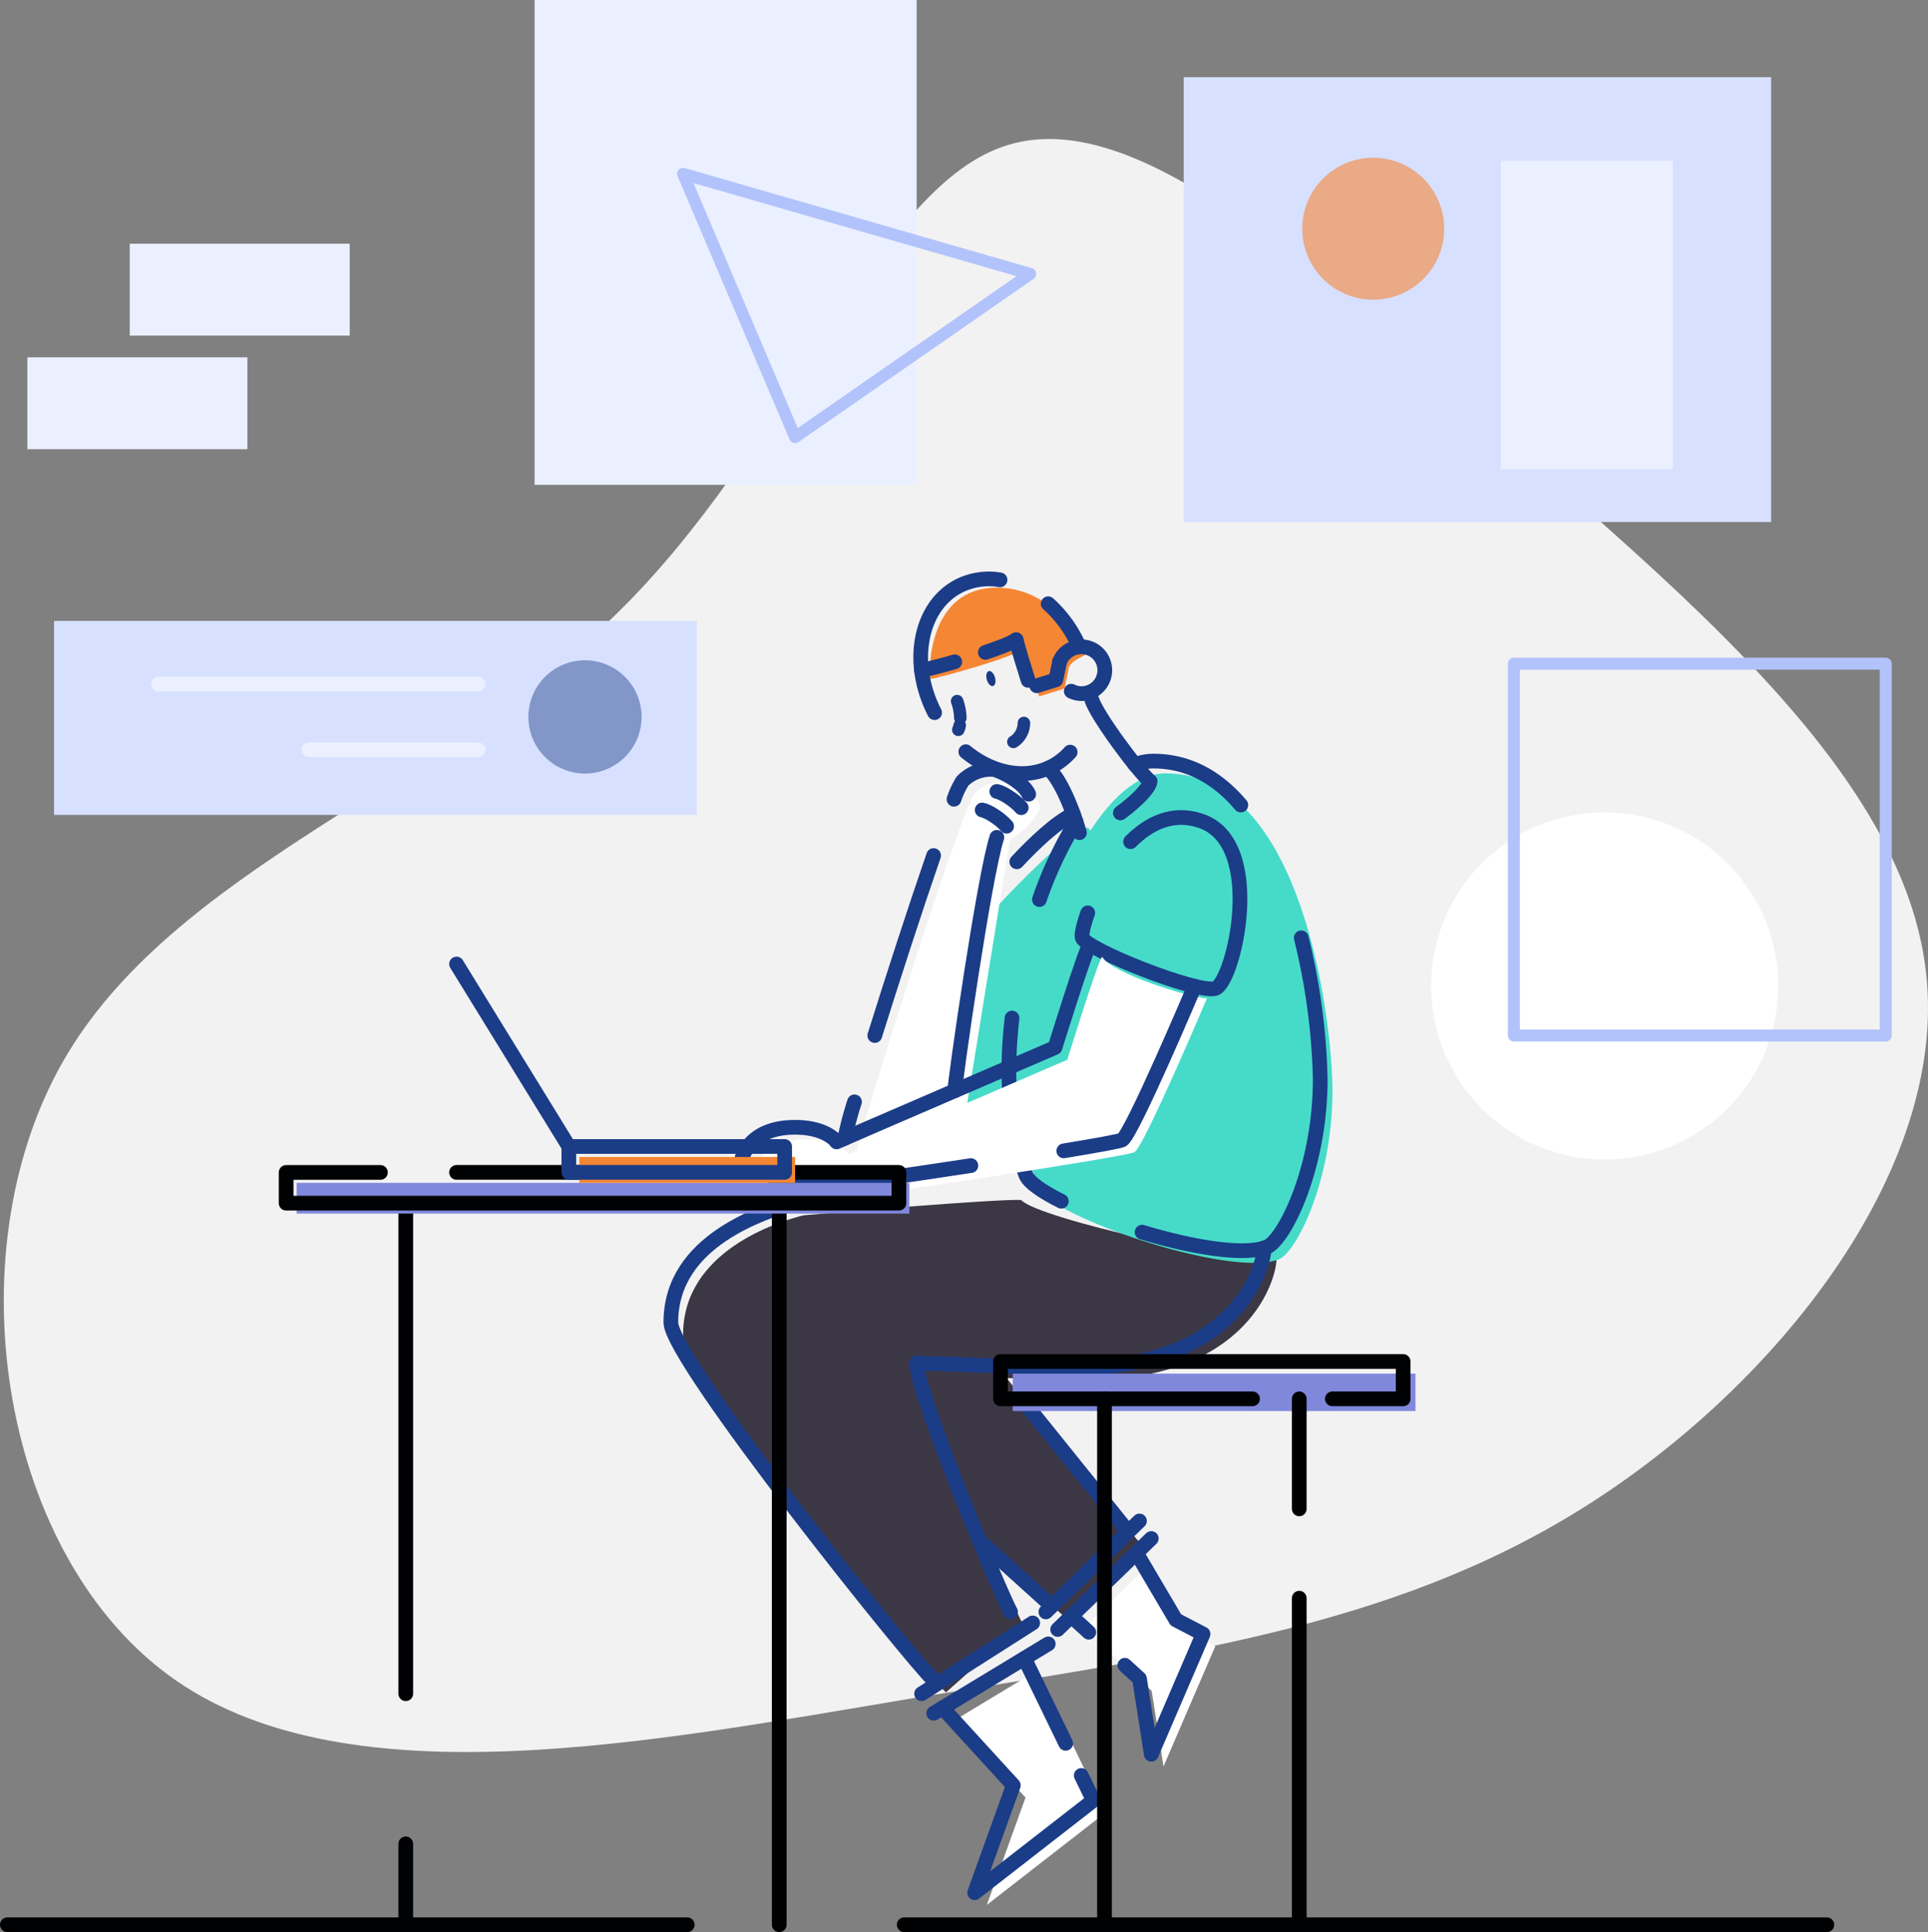 <svg xmlns="http://www.w3.org/2000/svg" width="483.645" height="484.638" viewBox="0 0 483.645 484.638">
  <rect x="0" y="0" width="483.645" height="484.638" fill="#808080" stroke="none"/>
  <defs>
    <style>
      .cls-1 {
        fill: #f2f2f2;
      }

      .cls-2 {
        fill: #d7e0ff;
      }

      .cls-3 {
        fill: #eaf0ff;
      }

      .cls-4 {
        fill: rgba(245,134,52,0.6);
      }

      .cls-5 {
        fill: #fff;
      }

      .cls-11, .cls-14, .cls-16, .cls-6, .cls-7 {
        fill: none;
        stroke-linecap: round;
        stroke-linejoin: round;
      }

      .cls-6 {
        stroke: #b2c3fb;
        stroke-width: 3px;
      }

      .cls-7 {
        stroke: #000103;
      }

      .cls-11, .cls-16, .cls-7 {
        stroke-width: 3.69px;
      }

      .cls-8 {
        fill: #f58634;
      }

      .cls-9 {
        fill: #46dbc9;
      }

      .cls-10 {
        fill: #3c3744;
      }

      .cls-11, .cls-14 {
        stroke: #1b3c87;
      }

      .cls-12 {
        fill: #8088dc;
      }

      .cls-13 {
        fill: #1b3c87;
      }

      .cls-14 {
        stroke-width: 3.14px;
      }

      .cls-15 {
        fill: rgba(27,60,135,0.45);
      }

      .cls-16 {
        stroke: #eaf0ff;
      }
    </style>
  </defs>
  <g id="Layer_2" data-name="Layer 2" transform="translate(0.561)">
    <g id="Layer_1" data-name="Layer 1" transform="translate(0.392)">
      <path id="Path_4545" data-name="Path 4545" class="cls-1" d="M375.883,130.994c48.5,42.448,101.583,86.444,106.756,135.485,5.307,49.169-37.526,103.389-86.046,133.8S293.846,437.286,228.625,448.03c-65.086,10.866-141.044,26-185.01-4.4s-56.032-106.37-28.6-154.879,94.433-69.5,138.43-112.076c44-42.442,64.957-106.364,97.439-117.757,32.482-11.515,76.478,29.635,125,72.077" transform="translate(-0.392 -22.089)"/>
      <rect id="Rectangle_93" data-name="Rectangle 93" class="cls-2" width="147.361" height="111.574" transform="translate(295.976 19.363)"/>
      <rect id="Rectangle_94" data-name="Rectangle 94" class="cls-3" width="43.152" height="77.366" transform="translate(375.534 40.342)"/>
      <path id="Path_4546" data-name="Path 4546" class="cls-4" d="M568.081,82.43A17.8,17.8,0,1,1,550.29,64.64a17.8,17.8,0,0,1,17.792,17.79" transform="translate(-206.756 -25.069)"/>
      <path id="Path_4547" data-name="Path 4547" class="cls-5" d="M672.353,376.421a43.531,43.531,0,1,1-43.531-43.531,43.531,43.531,0,0,1,43.531,43.531" transform="translate(-227.234 -129.105)"/>
      <rect id="Rectangle_95" data-name="Rectangle 95" class="cls-6" width="93.276" height="93.276" transform="translate(378.809 166.467)"/>
      <path id="Path_4548" data-name="Path 4548" class="cls-7" d="M369.36,788.66H600.809" transform="translate(-143.489 -305.867)"/>
      <path id="Path_4549" data-name="Path 4549" class="cls-7" d="M1.85,788.66H172.394" transform="translate(-0.957 -305.867)"/>
      <path id="Path_4550" data-name="Path 4550" class="cls-8" d="M414.6,261.524l-.949,4.567-6.367,1.983s-3.153-9.831-3.587-12.054c-3.061,2.283-20.7,7.23-23.746,7.671-.422-2.369-.422-22.9,16.694-22.9,15.078,0,21.836,15.1,22.234,16.871-.882.514-4.285,1.775-4.285,3.863" transform="translate(-147.556 -93.386)"/>
      <path id="Path_4551" data-name="Path 4551" class="cls-9" d="M417.126,339.218c-3.826,0-31.594,28.019-32.733,33.884l-8.944,46.274,46.323-12.96,2.718-58.94-6.6-8.276Z" transform="translate(-145.851 -131.552)"/>
      <path id="Path_4552" data-name="Path 4552" class="cls-5" d="M350.06,413.222c-.08-3.226,26.513-87.179,29.513-90.032a9.96,9.96,0,0,1,7.573-2.938c1.322.061,7.677,3.061,9.017,6.226-2.29,5.424-7.805,8.436-7.805,8.436l-10.731,66.31Z" transform="translate(-136.004 -124.199)"/>
      <path id="Path_4553" data-name="Path 4553" class="cls-10" d="M379.8,553.5l38.432,47.572-18.641,18.738L343.17,570.485l13.345-18.365Z" transform="translate(-133.332 -214.129)"/>
      <path id="Path_4554" data-name="Path 4554" class="cls-10" d="M344.687,615.2c-5.179-4.708-65.937-80.39-65.937-89.756,0-20.881,23.691-28.282,30.155-29.911,8.907-.808,48.416-4.114,54.63-3.857,4.481,4.854,56.515,16.057,64.057,15.09,0,3.777-6,30.186-48.557,30.186-4.457,0-38.01-1.341-38.634-1.341,0,7.854,21.505,58.976,23.556,62.441" transform="translate(-108.348 -190.684)"/>
      <path id="Path_4555" data-name="Path 4555" class="cls-9" d="M453.476,316.87c34.447,0,41.9,62.141,41.9,79.778,0,22.485-9.121,40.452-13.468,42.136-12.311,4.732-57.5-10.768-60.366-18.108-13.97-35.751,9.023-103.805,31.955-103.805" transform="translate(-162.078 -122.892)"/>
      <path id="Path_4556" data-name="Path 4556" class="cls-11" d="M428.36,247.38a31.33,31.33,0,0,1,6.966,9.066q.453.881.845,1.763" transform="translate(-166.371 -95.942)"/>
      <path id="Path_4557" data-name="Path 4557" class="cls-11" d="M379.611,270.75c-6.434-12.5-3.71-26.715,6.085-31.753a16.633,16.633,0,0,1,10.321-1.549" transform="translate(-146.113 -91.996)"/>
      <path id="Path_4558" data-name="Path 4558" class="cls-11" d="M420.786,308.114a16.111,16.111,0,0,1-4.634,3.6c-6.685,3.44-14.937,1.714-21.542-3.7" transform="translate(-153.282 -119.456)"/>
      <path id="Path_4559" data-name="Path 4559" class="cls-11" d="M433.05,268.733a5.871,5.871,0,1,1,5.479,8.038,5.772,5.772,0,0,1-2.553-.612" transform="translate(-168.19 -102.786)"/>
      <path id="Path_4560" data-name="Path 4560" class="cls-11" d="M436.182,330.93c-.863-3.091-3.967-12.617-7.842-16.18" transform="translate(-166.363 -122.07)"/>
      <path id="Path_4561" data-name="Path 4561" class="cls-11" d="M446.2,286.61c1.194,4.016,11.986,18.494,14.643,20.5-.159,1.745-3.593,5.118-7.456,7.958" transform="translate(-173.29 -111.156)"/>
      <path id="Path_4562" data-name="Path 4562" class="cls-11" d="M423.67,277.16l4.793-1.488.949-4.573" transform="translate(-164.552 -105.141)"/>
      <path id="Path_4563" data-name="Path 4563" class="cls-11" d="M402.61,265.292c3.563-1.188,6.605-2.369,7.732-3.2.312,1.616,2.069,7.26,3,10.211" transform="translate(-156.385 -101.647)"/>
      <path id="Path_4564" data-name="Path 4564" class="cls-11" d="M376.44,273.286c1.175-.171,4.512-1.01,8.35-2.106" transform="translate(-146.235 -105.172)"/>
      <path id="Path_4565" data-name="Path 4565" class="cls-11" d="M425.413,463.086c-4.836-2.412-8.2-4.757-8.913-6.593-4.285-11.019-5.1-25.13-3.459-39.362" transform="translate(-160.124 -161.776)"/>
      <path id="Path_4566" data-name="Path 4566" class="cls-11" d="M506.759,384.27a161.872,161.872,0,0,1,4.769,35.451c0,22.491-9.121,40.458-13.468,42.136-5.773,2.222-18.763,0-31.221-3.759" transform="translate(-181.295 -149.032)"/>
      <path id="Path_4567" data-name="Path 4567" class="cls-11" d="M463.92,312.741a12.857,12.857,0,0,1,4.579-.882c9.078,0,16.284,4.322,21.971,11.019" transform="translate(-180.162 -120.949)"/>
      <path id="Path_4568" data-name="Path 4568" class="cls-11" d="M424.76,356.218a99.931,99.931,0,0,1,9.183-19.528" transform="translate(-164.975 -130.579)"/>
      <path id="Path_4569" data-name="Path 4569" class="cls-11" d="M389.77,322.735a21.024,21.024,0,0,1,2.136-4.555,9.96,9.96,0,0,1,7.573-2.938c1.322.061,7.677,3.061,9.017,6.226" transform="translate(-151.405 -122.256)"/>
      <path id="Path_4570" data-name="Path 4570" class="cls-11" d="M357.3,395.7c4.512-14.423,10.242-32.059,14.759-45.147" transform="translate(-138.812 -135.954)"/>
      <path id="Path_4571" data-name="Path 4571" class="cls-11" d="M345.05,460.624a83.159,83.159,0,0,1,2.412-9.134" transform="translate(-134.061 -175.102)"/>
      <path id="Path_4572" data-name="Path 4572" class="cls-11" d="M407.31,324.3c1.31.208,4.475,2.136,6.122,4.065" transform="translate(-158.207 -125.774)"/>
      <path id="Path_4573" data-name="Path 4573" class="cls-11" d="M401.32,331.89c1.3.208,4.475,2.136,6.122,4.065" transform="translate(-155.884 -128.717)"/>
      <path id="Path_4574" data-name="Path 4574" class="cls-11" d="M390.09,406.664c.1-2.938,7.346-53.614,10.548-63.574" transform="translate(-151.529 -133.061)"/>
      <path id="Path_4575" data-name="Path 4575" class="cls-11" d="M415.5,345.538c4.457-4.769,9.856-9.893,14.19-11.968" transform="translate(-161.384 -129.369)"/>
      <path id="Path_4576" data-name="Path 4576" class="cls-11" d="M185.91,395l28.16,45.766" transform="translate(-72.341 -153.193)"/>
      <path id="Path_4577" data-name="Path 4577" class="cls-11" d="M461.641,511.33c0,3.777-5.993,30.186-48.557,30.186-4.457,0-38.01-1.341-38.634-1.341,0,7.854,21.505,58.976,23.556,62.441" transform="translate(-145.463 -198.31)"/>
      <path id="Path_4578" data-name="Path 4578" class="cls-11" d="M303.892,493c-6.25,2.339-30.161,9.029-30.161,29.91,0,9.366,60.745,85.049,65.937,89.756" transform="translate(-106.401 -191.201)"/>
      <path id="Path_4579" data-name="Path 4579" class="cls-11" d="M376.49,682.753,404.35,665" transform="translate(-146.254 -257.908)"/>
      <path id="Path_4580" data-name="Path 4580" class="cls-11" d="M381.45,690.974l28.729-17.4" transform="translate(-148.178 -261.232)"/>
      <path id="Path_4581" data-name="Path 4581" class="cls-11" d="M400.22,631.33l17.851,16.131" transform="translate(-155.458 -244.85)"/>
      <path id="Path_4582" data-name="Path 4582" class="cls-11" d="M417.33,573.17l26.568,33" transform="translate(-162.093 -222.293)"/>
      <path id="Path_4583" data-name="Path 4583" class="cls-11" d="M450.887,623.21,427.41,646.026" transform="translate(-166.003 -241.7)"/>
      <path id="Path_4584" data-name="Path 4584" class="cls-11" d="M455.727,630.4,432.25,653.216" transform="translate(-167.88 -244.489)"/>
      <path id="Path_4585" data-name="Path 4585" class="cls-7" d="M165.11,755.52v20.287" transform="translate(-64.275 -293.014)"/>
      <path id="Path_4586" data-name="Path 4586" class="cls-7" d="M165.11,493V616.046" transform="translate(-64.275 -191.201)"/>
      <path id="Path_4587" data-name="Path 4587" class="cls-7" d="M318.15,493V673.994" transform="translate(-123.628 -191.201)"/>
      <path id="Path_4588" data-name="Path 4588" class="cls-9" d="M477.161,340.866c16.4,5.705,8.05,40.832,3.434,42.019S448.15,373.06,447.281,370.1s10.725-35.9,29.88-29.231" transform="translate(-173.692 -131.853)"/>
      <path id="Path_4589" data-name="Path 4589" class="cls-11" d="M454.393,341.035c4.744-4.757,10.744-7.621,17.753-5.179,16.4,5.705,8.05,40.832,3.428,42.019s-32.445-9.825-33.314-12.788c-.208-.7.275-3.061,1.4-6.2" transform="translate(-171.744 -129.91)"/>
      <path id="Path_4590" data-name="Path 4590" class="cls-5" d="M394.98,392c-1.335,1.959-8.723,25.852-8.723,25.852s-52.2,22.509-54.8,23.673c-.949-1.3-4.071-3.673-10.407-3.673-11.6,0-13.608,7.695-13.608,9.348s17.637,5.326,22.369,5.21,70.9-10.18,73.264-11.362,18.2-38.567,18.2-38.567c-4.285-.227-24.04-6.342-26.28-10.474" transform="translate(-119.475 -152.03)"/>
      <path id="Path_4591" data-name="Path 4591" class="cls-11" d="M360.119,442.462c-16.7,2.553-33.057,4.9-35.34,4.946-4.732.122-22.369-3.551-22.369-5.21s2.008-9.348,13.609-9.348c6.348,0,9.47,2.369,10.407,3.673,2.6-1.181,54.8-23.673,54.8-23.673s7.389-23.875,8.723-25.852" transform="translate(-117.524 -150.091)"/>
      <path id="Path_4592" data-name="Path 4592" class="cls-11" d="M467.568,404.1s-15.831,37.4-18.2,38.567c-.673.337-6.507,1.4-14.619,2.73" transform="translate(-168.849 -156.723)"/>
      <rect id="Rectangle_96" data-name="Rectangle 96" class="cls-12" width="101.026" height="9.372" transform="translate(253.094 344.565)"/>
      <path id="Path_4593" data-name="Path 4593" class="cls-7" d="M472.035,567.232H408.81V557.86H509.818v9.372H492.065" transform="translate(-158.789 -216.356)"/>
      <rect id="Rectangle_97" data-name="Rectangle 97" class="cls-12" width="153.709" height="7.713" transform="translate(73.453 296.7)"/>
      <path id="Path_4594" data-name="Path 4594" class="cls-7" d="M158.832,480.38H269.8v7.726H116.09v-7.713h23.654" transform="translate(-45.263 -186.306)"/>
      <rect id="Rectangle_98" data-name="Rectangle 98" class="cls-8" width="54.134" height="6.489" transform="translate(144.367 290.211)"/>
      <rect id="Rectangle_99" data-name="Rectangle 99" class="cls-11" width="54.134" height="6.489" transform="translate(141.741 287.585)"/>
      <path id="Path_4595" data-name="Path 4595" class="cls-5" d="M390.07,696.961l17.753,19.412-9.709,26.935L427.9,720.15l-17.263-35.61" transform="translate(-151.521 -265.486)"/>
      <path id="Path_4596" data-name="Path 4596" class="cls-11" d="M428.97,700.816,418.63,679.5" transform="translate(-162.598 -263.531)"/>
      <path id="Path_4597" data-name="Path 4597" class="cls-11" d="M385.07,699.82l17.753,19.412-9.7,26.935L422.9,723.009l-3.036-6.244" transform="translate(-149.582 -271.412)"/>
      <path id="Path_4598" data-name="Path 4598" class="cls-5" d="M459.152,641.31l9.887,16.786,6.826,3.551-12.99,30.168-2.963-18.977L442.77,657.208" transform="translate(-171.96 -248.72)"/>
      <path id="Path_4599" data-name="Path 4599" class="cls-11" d="M442.227,666.267l-4.377-4" transform="translate(-170.052 -256.849)"/>
      <path id="Path_4600" data-name="Path 4600" class="cls-11" d="M462.674,636.31l9.887,16.78,6.826,3.557L466.4,686.814l-2.963-18.977-3.673-3.355" transform="translate(-178.549 -246.781)"/>
      <path id="Path_4601" data-name="Path 4601" class="cls-7" d="M451.43,573.17v131" transform="translate(-175.318 -222.293)"/>
      <path id="Path_4602" data-name="Path 4602" class="cls-7" d="M531.24,654.85V735.87" transform="translate(-206.271 -253.971)"/>
      <path id="Path_4603" data-name="Path 4603" class="cls-7" d="M531.24,573.17v27.6" transform="translate(-206.271 -222.293)"/>
      <path id="Path_4604" data-name="Path 4604" class="cls-13" d="M403.126,277.13c.3,1.041,1,1.751,1.561,1.586s.784-1.133.484-2.167-.992-1.751-1.561-1.567-.777,1.133-.484,2.167" transform="translate(-156.533 -106.635)"/>
      <path id="Path_4605" data-name="Path 4605" class="cls-14" d="M391.885,297.2a4.99,4.99,0,0,1-.355,1.12" transform="translate(-152.087 -115.263)"/>
      <path id="Path_4606" data-name="Path 4606" class="cls-14" d="M391.05,287.29a13.559,13.559,0,0,1,.8,4.206" transform="translate(-151.901 -111.42)"/>
      <path id="Path_4607" data-name="Path 4607" class="cls-14" d="M416.738,296.24a5.619,5.619,0,0,1-2.638,4.744" transform="translate(-160.841 -114.891)"/>
      <rect id="Rectangle_100" data-name="Rectangle 100" class="cls-2" width="161.264" height="48.655" transform="translate(12.604 155.748)"/>
      <path id="Path_4608" data-name="Path 4608" class="cls-15" d="M243.755,284.766a14.2,14.2,0,1,1-14.2-14.2,14.2,14.2,0,0,1,14.2,14.2" transform="translate(-83.759 -104.936)"/>
      <path id="Path_4609" data-name="Path 4609" class="cls-16" d="M143.947,280.31H63.79" transform="translate(-24.979 -108.713)"/>
      <path id="Path_4610" data-name="Path 4610" class="cls-16" d="M167.822,307.22H125.35" transform="translate(-48.854 -119.15)"/>
      <rect id="Rectangle_101" data-name="Rectangle 101" class="cls-3" width="95.841" height="121.613" transform="translate(133.152)"/>
      <path id="Path_4611" data-name="Path 4611" class="cls-6" d="M278.75,71.23l28.1,66.047,58.982-40.948Z" transform="translate(-108.348 -27.625)"/>
      <rect id="Rectangle_102" data-name="Rectangle 102" class="cls-3" width="55.187" height="23.048" transform="translate(31.593 61.137)"/>
      <rect id="Rectangle_103" data-name="Rectangle 103" class="cls-3" width="55.187" height="23.048" transform="translate(5.913 89.628)"/>
    </g>
  </g>
</svg>
